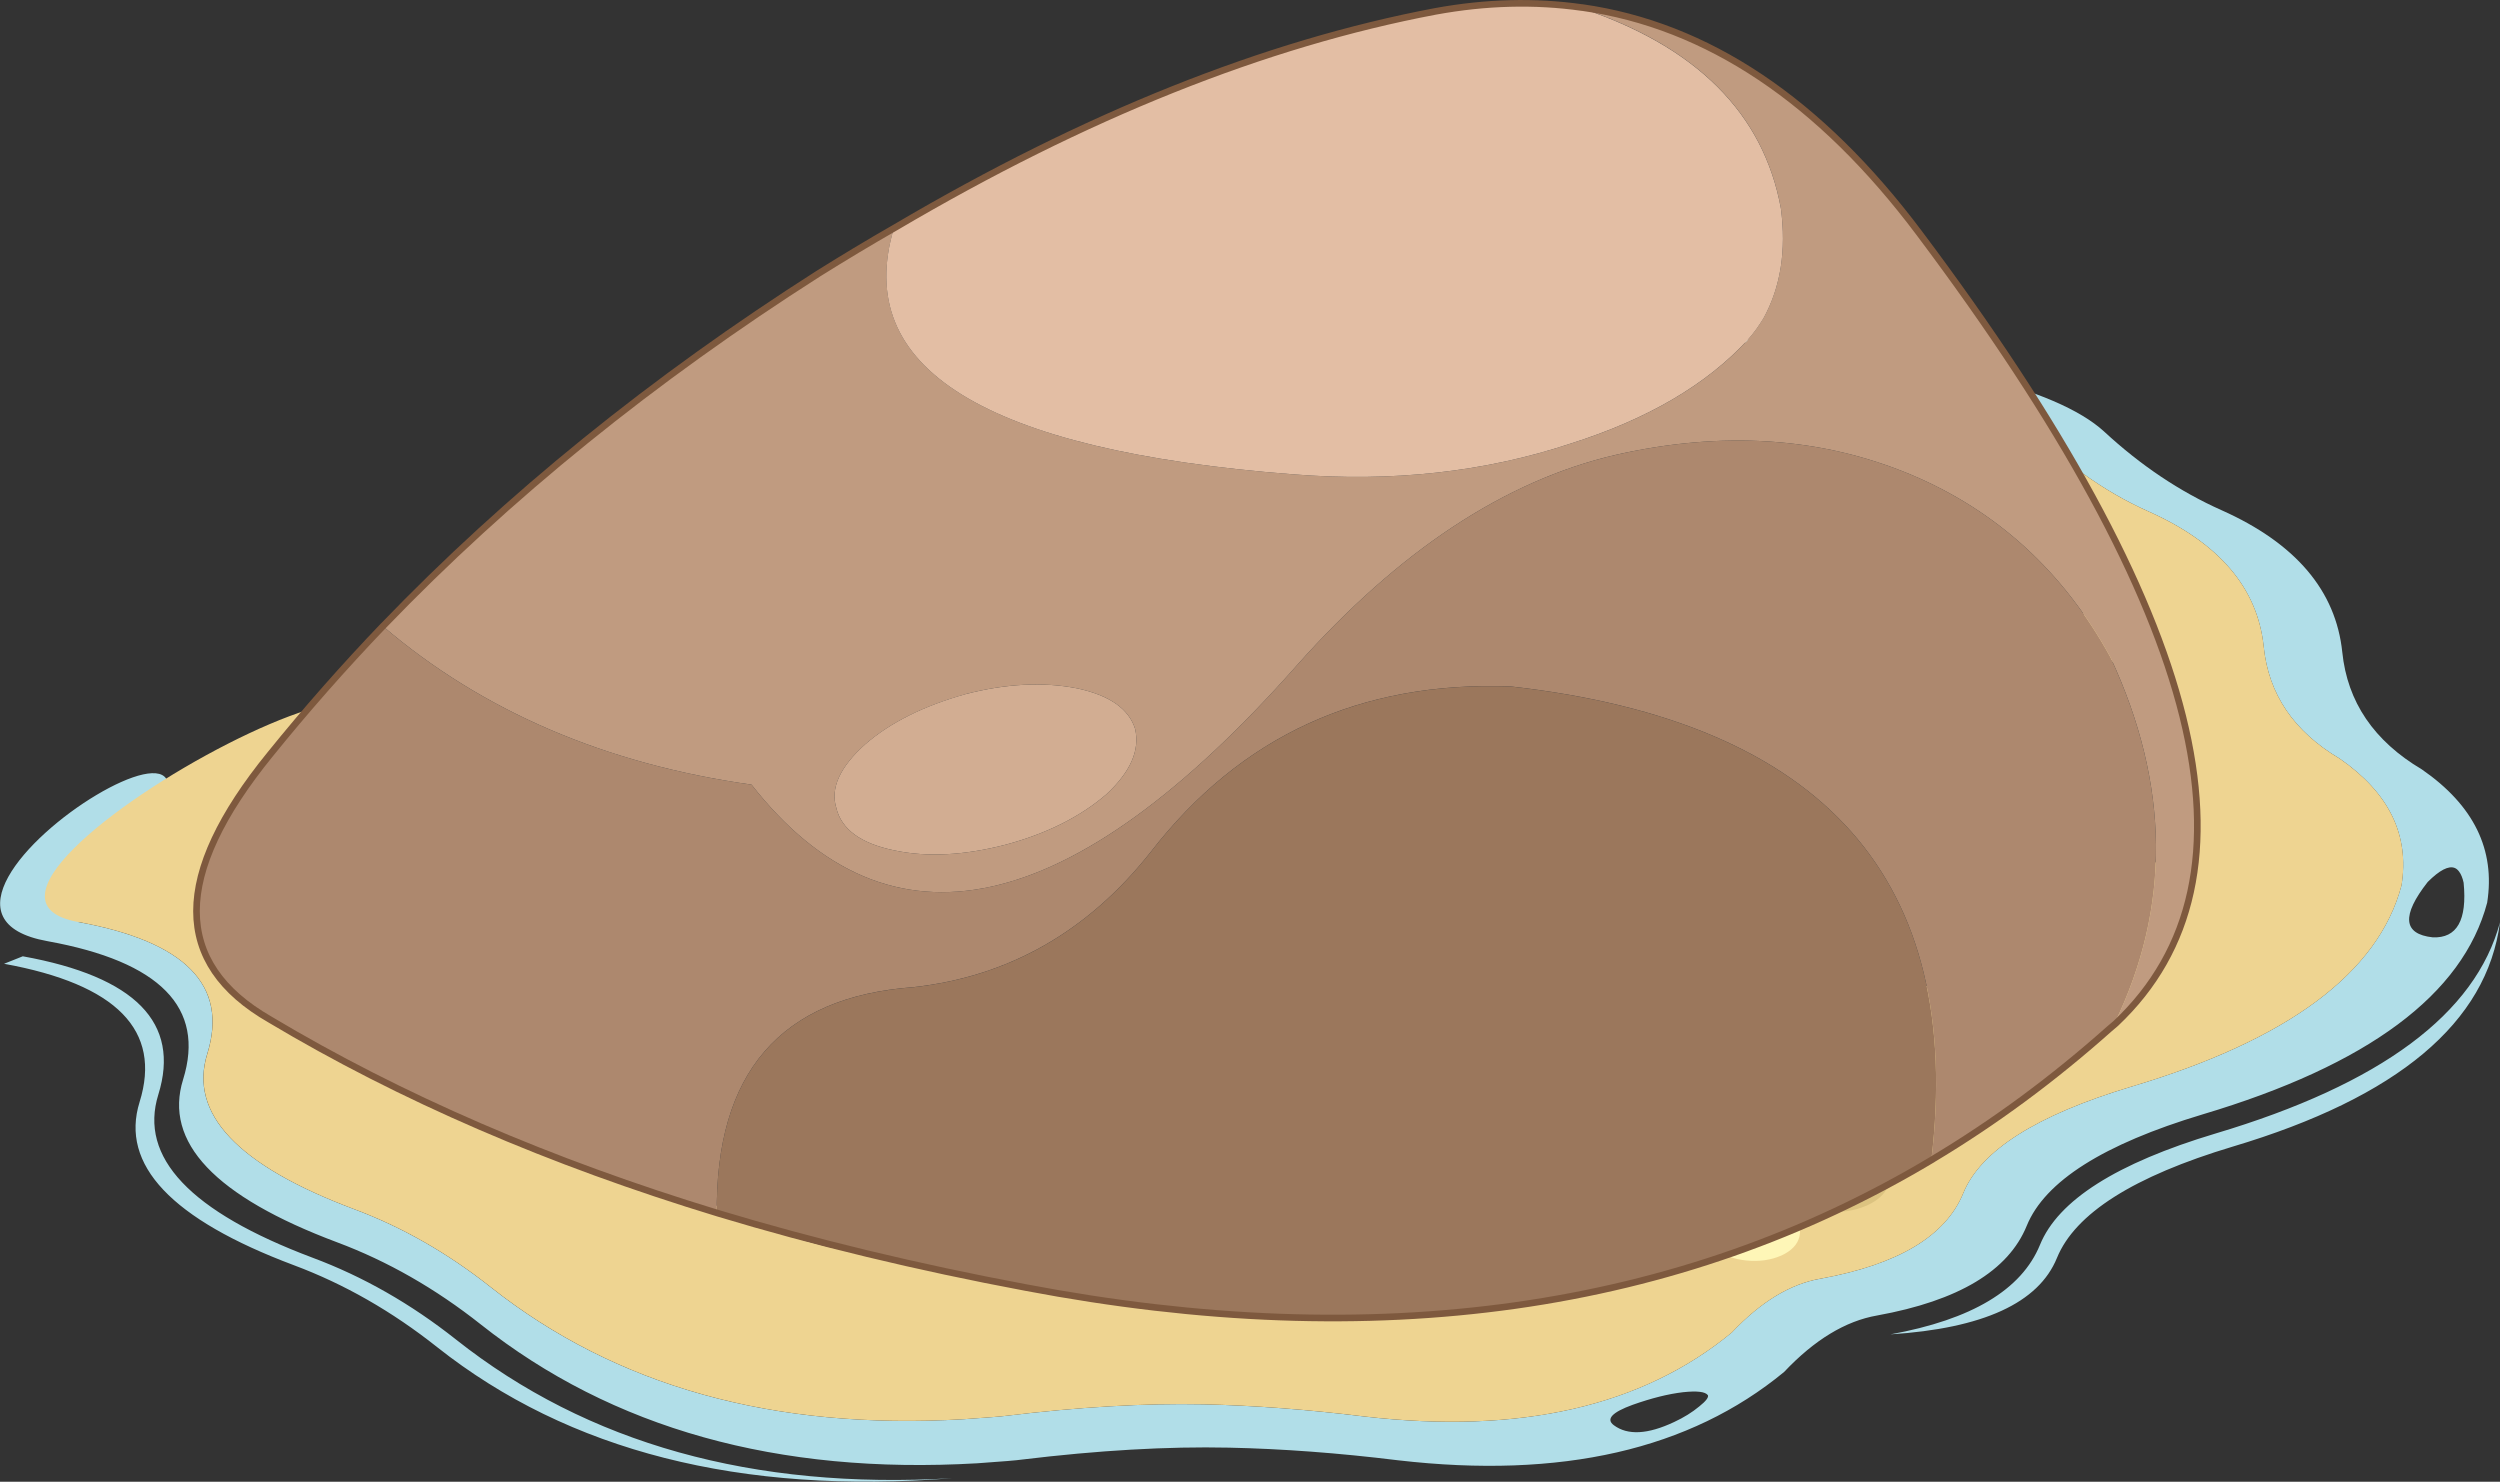 <?xml version="1.0" encoding="UTF-8"?>
<svg id="Laag_2" data-name="Laag 2" xmlns="http://www.w3.org/2000/svg" viewBox="0 0 377.37 223.66">
  <rect x="0" y="0" width="377.37" height="223.66" fill="#333333" stroke="none"/>
  <defs>
    <style>
      .cls-1 {
        fill: #d2ad92;
      }

      .cls-2 {
        fill: #b1dee8;
      }

      .cls-3 {
        fill: #fef6b7;
      }

      .cls-4 {
        fill: none;
        stroke: #7e593e;
        stroke-linecap: round;
        stroke-linejoin: round;
      }

      .cls-5 {
        fill: #ad886e;
      }

      .cls-6 {
        fill: #c09b80;
      }

      .cls-7 {
        fill: #9b775c;
      }

      .cls-8 {
        fill: #e3bea4;
      }

      .cls-9 {
        fill: #eed491;
      }

      .cls-10 {
        fill: #dcc380;
      }
    </style>
  </defs>
  <g id="Laag_1-2" data-name="Laag 1">
    <g id="Snake_Island" data-name="Snake Island">
      <g id="Layer2_0_FILL" data-name="Layer2 0 FILL">
        <path class="cls-2" d="M.61,145.48c17.01,3.09,23.83,10.05,20.46,20.87-2.95,9.48,4.8,17.69,23.26,24.62,7.61,2.84,14.83,6.96,21.66,12.38,19.86,15.71,45.79,22.31,77.79,19.78-30.11,1.77-55.09-5.21-74.96-20.94-6.82-5.4-14.04-9.51-21.66-12.35-18.46-6.94-26.21-15.14-23.26-24.62,3.36-10.83-3.46-17.79-20.46-20.87l-2.83,1.13ZM307.93,187.91c-2.78,6.78-10.3,11.28-22.58,13.51,13.99-.9,22.37-4.74,25.14-11.53,2.74-6.72,11.58-12.32,26.53-16.81,24.93-7.44,38.38-18.73,40.35-33.87-3.69,13.82-18,24.45-42.94,31.89-14.94,4.48-23.77,10.09-26.5,16.81M284.67,56.57c10.82,2.79,18.41,5.9,22.75,9.34,4.37,3.5,6.7,5.35,6.99,5.56,3.18,2.3,6.5,4.22,9.96,5.76,10.63,4.75,16.41,11.55,17.33,20.4.73,7.16,4.55,12.79,11.46,16.88,7.44,5.15,10.56,11.52,9.34,19.13-3.49,13.2-17.12,23.34-40.89,30.42-14.25,4.29-22.67,9.65-25.27,16.06-2.65,6.46-9.83,10.76-21.52,12.89-4.55.78-9.02,3.48-13.4,8.12-13.53,11.17-32.01,15.4-55.45,12.69-8.6-1.06-16.71-1.67-24.32-1.84-8.83-.18-18.78.4-29.84,1.74-.6.09-2.73.26-6.38.51-28.67,1.68-52.47-4.98-71.38-19.95-6.51-5.15-13.38-9.07-20.63-11.77-17.58-6.6-24.96-14.43-22.13-23.46,3.19-10.31-3.31-16.93-19.51-19.88,43.84-49.49-34.97-2.55-4.6,2.9,17,3.08,23.82,10.04,20.46,20.87-2.96,9.47,4.8,17.67,23.26,24.59,7.61,2.85,14.82,6.97,21.66,12.38,19.86,15.73,44.85,22.72,74.96,20.97,3.82-.27,6.03-.45,6.65-.55,11.63-1.41,22.08-2.01,31.34-1.81,7.99.17,16.51.8,25.54,1.91,24.62,2.85,44.03-1.6,58.25-13.33,4.59-4.86,9.28-7.7,14.05-8.53,12.29-2.23,19.81-6.74,22.58-13.54,2.74-6.72,11.59-12.32,26.53-16.81,24.97-7.45,39.3-18.1,42.97-31.96,1.26-7.99-2.02-14.7-9.86-20.12-7.24-4.29-11.24-10.19-12.01-17.7-.97-9.29-7.04-16.43-18.21-21.42-6.31-2.81-12.22-6.77-17.73-11.87-7.23-6.62-26.48-11.39-57.74-14.29,2.47.56,4.81,1.14,7.03,1.74.89.25,1.76.5,2.59.75,5.53.98,10.59,2.05,15.18,3.21M367.21,141.49c-4.48-.49-4.73-3.28-.75-8.36,1.79-1.78,3.15-2.49,4.09-2.11.25.11.46.29.65.55.29.39.52.94.68,1.67.55,5.66-1.01,8.41-4.67,8.25M257.8,210.59c.15.33-.29.9-1.3,1.71-1.07.89-2.33,1.67-3.79,2.35-3.99,1.88-7.02,2.04-9.11.48-1.22-.92-.27-1.94,2.83-3.07,2.85-1.01,5.4-1.65,7.64-1.91,2.09-.22,3.33-.08,3.72.44Z"/>
        <path class="cls-9" d="M269.5,53.36c5.53.98,10.59,2.05,15.18,3.21,10.82,2.79,18.41,5.9,22.75,9.34,4.37,3.5,6.7,5.35,6.99,5.56,3.18,2.3,6.5,4.22,9.96,5.76,10.63,4.75,16.41,11.55,17.33,20.4.73,7.16,4.55,12.79,11.46,16.88,7.44,5.15,10.56,11.52,9.34,19.13-3.49,13.2-17.12,23.34-40.89,30.42-14.25,4.29-22.67,9.65-25.27,16.06-2.65,6.46-9.83,10.76-21.52,12.89-4.55.78-9.02,3.48-13.4,8.12-13.53,11.17-32.01,15.4-55.45,12.69-8.6-1.06-16.71-1.67-24.32-1.84-8.83-.18-18.78.4-29.84,1.74-.6.09-2.73.26-6.38.51-28.67,1.68-52.47-4.98-71.38-19.95-6.51-5.15-13.38-9.07-20.63-11.77-17.58-6.6-24.96-14.43-22.13-23.46,3.19-10.31-3.31-16.93-19.51-19.88-28.91-5.18,78.54-61.71,31.72-14.43,13.26,2.58,18.58,8.36,15.96,17.36-2.31,7.9,3.74,14.73,18.14,20.5,5.93,2.35,11.55,5.78,16.88,10.27,15.48,13.09,34.97,18.91,58.46,17.46,2.98-.23,4.7-.38,5.18-.44,9.07-1.18,17.22-1.69,24.45-1.53,6.23.14,12.87.68,19.92,1.6,19.19,2.36,34.32-1.33,45.39-11.08,1.44-1.62,2.9-2.97,4.37-4.06,2.17-1.61,4.38-2.62,6.62-3.04,7.28-1.42,12.42-3.93,15.42-7.54.93-1.13,1.66-2.37,2.18-3.72,2.13-5.6,9.02-10.27,20.67-14.02,19.48-6.19,30.65-15.04,33.53-26.57.98-6.65-1.58-12.23-7.67-16.75-5.66-3.57-8.78-8.48-9.38-14.73-.75-7.72-5.48-13.65-14.19-17.8-2.84-1.35-5.55-3.03-8.15-5.05-.24-.18-2.14-1.79-5.7-4.84-3.21-2.7-8.57-5.17-16.06-7.4Z"/>
      </g>
      <g id="Layer2_0_MEMBER_2_FILL" data-name="Layer2 0 MEMBER 2 FILL">
        <path class="cls-3" d="M270.32,183.38c-1.21-.95-2.77-1.53-4.69-1.73-1.94-.19-3.68.06-5.21.75-1.59.69-2.51,1.63-2.78,2.81-.29,1.23.16,2.33,1.35,3.3,1.16.98,2.71,1.57,4.65,1.76,1.92.19,3.67-.06,5.25-.75,1.54-.71,2.46-1.67,2.74-2.89.27-1.2-.17-2.29-1.31-3.26M257.86,174.68c-1.2.54-1.9,1.27-2.1,2.18-.22.91.13,1.72,1.05,2.44.86.74,2.03,1.17,3.49,1.31,1.44.15,2.75-.03,3.94-.56,1.17-.52,1.86-1.23,2.06-2.14.21-.9-.13-1.71-1.01-2.44-.89-.74-2.05-1.19-3.49-1.35-1.46-.14-2.78.04-3.94.56Z"/>
        <path class="cls-10" d="M277.74,172.17c2.4.25,4.35.97,5.85,2.18,1.43,1.21,1.96,2.56,1.61,4.05-.34,1.5-1.47,2.69-3.38,3.56-1.97.86-4.15,1.16-6.53.9-2.4-.22-4.31-.94-5.74-2.14-1.49-1.22-2.07-2.58-1.73-4.09.34-1.48,1.49-2.65,3.45-3.53,1.92-.85,4.07-1.17,6.45-.94Z"/>
      </g>
      <g>
        <g id="Layer2_0_MEMBER_4_FILL" data-name="Layer2 0 MEMBER 4 FILL">
          <path class="cls-7" d="M108.2,183.35c-.27-21.42,9.62-32.86,29.68-34.33,14.39-1.61,26.32-8.4,35.79-20.37,13.56-17.53,31.69-25.87,54.42-25.02,47.33,5.36,68.47,29.23,63.43,71.58-38.37,22.97-83.96,29.37-136.76,19.21-16.5-2.98-32.02-6.67-46.56-11.06Z"/>
          <path class="cls-5" d="M318.58,99.25c8.95,19.22,9.15,37.65.58,55.29-.33.39-.63.68-.87.87-8.55,7.62-17.47,14.22-26.77,19.79,5.04-42.35-16.11-66.22-63.43-71.58-22.72-.85-40.86,7.49-54.42,25.02-9.47,11.97-21.4,18.76-35.79,20.37-20.06,1.47-29.95,12.92-29.68,34.33-25.41-7.73-47.92-17.53-67.51-29.39-14.9-8.38-14.9-21.67,0-39.87,5.3-6.69,11.02-13.18,17.17-19.5,15.04,12.8,33.57,20.75,55.58,23.86,20.78,26.55,48.23,20.53,82.35-18.04,15.31-17.22,31.31-27.8,48.01-31.72,16.17-3.68,31.01-2.71,44.52,2.91,13.08,5.48,23.17,14.69,30.26,27.65Z"/>
          <path class="cls-6" d="M263.88,51.24c-6.22,6.79-15.15,12.03-26.77,15.71-12.95,4.3-26.92,5.85-41.9,4.65-46.6-3.61-66.67-16.03-60.24-37.25-3.86,2.32-7.74,4.64-11.64,6.98-24.99,16.03-46.82,33.78-65.47,53.25,15.04,12.8,33.57,20.75,55.58,23.86,20.78,26.55,48.23,20.53,82.35-18.04,15.31-17.22,31.31-27.8,48.01-31.72,16.17-3.68,31.01-2.71,44.52,2.91,13.08,5.48,23.17,14.69,30.26,27.65,8.95,19.22,9.15,37.65.58,55.29,23.37-21.95,13.47-61.72-29.68-119.31-15.01-19.92-31.99-31.27-50.92-34.05,17.52,5.83,27.61,15.92,30.26,30.26.84,6.34-.03,11.87-2.62,16.59-.73,1.2-1.5,2.27-2.33,3.2M145.73,104.78c6.14-1.59,11.76-1.88,16.88-.87,4.88,1.05,7.78,3.09,8.73,6.11.75,3.22-.7,6.51-4.36,9.9-3.94,3.38-8.98,5.91-15.13,7.57-6.31,1.64-11.93,1.93-16.88.87-5.04-1.04-7.95-3.17-8.73-6.4-.92-2.96.53-6.17,4.36-9.6,3.77-3.28,8.82-5.8,15.13-7.57Z"/>
          <path class="cls-1" d="M126.24,121.95c-.92-2.96.53-6.17,4.36-9.6,3.77-3.28,8.82-5.8,15.13-7.57,6.14-1.59,11.76-1.88,16.88-.87,4.88,1.05,7.78,3.09,8.73,6.11.75,3.22-.7,6.51-4.36,9.9-3.94,3.38-8.98,5.91-15.13,7.57-6.31,1.64-11.93,1.93-16.88.87-5.04-1.04-7.95-3.17-8.73-6.4Z"/>
          <path class="cls-8" d="M266.2,48.04c-.73,1.2-1.5,2.27-2.33,3.2-6.22,6.79-15.15,12.03-26.77,15.71-12.95,4.3-26.92,5.85-41.9,4.65-46.6-3.61-66.67-16.03-60.24-37.25C163.6,17.59,190.76,6.73,216.44,1.77c7.65-1.3,15.02-1.5,22.12-.58,17.52,5.83,27.61,15.92,30.26,30.26.84,6.34-.03,11.87-2.62,16.59Z"/>
        </g>
        <path id="Layer2_0_MEMBER_4_1_STROKES" data-name="Layer2 0 MEMBER 4 1 STROKES" class="cls-4" d="M135.19,34.31C163.81,17.44,190.97,6.58,216.66,1.72M216.66,1.72c7.65-1.4,15.02-1.59,22.12-.58M238.78,1.13c18.93,2.68,35.91,14.03,50.92,34.05M289.7,35.18c43.15,57.49,53.04,97.26,29.68,119.3M57.93,94.4c18.75-19.47,40.63-37.17,65.62-53.11M123.55,41.29c3.9-2.44,7.78-4.77,11.64-6.98M319.38,154.48c-.33.3-.67.59-1.02.87-8.45,7.52-17.32,14.07-26.63,19.64M291.73,175c-38.37,22.97-84,29.42-136.9,19.35M154.83,194.35c-16.41-3.08-31.88-6.81-46.41-11.2M108.42,183.15c-25.41-7.73-47.96-17.48-67.66-29.25M40.76,153.9c-14.8-8.48-14.8-21.82,0-40.01M40.76,113.89c5.4-6.69,11.12-13.18,17.17-19.5"/>
      </g>
    </g>
  </g>
</svg>